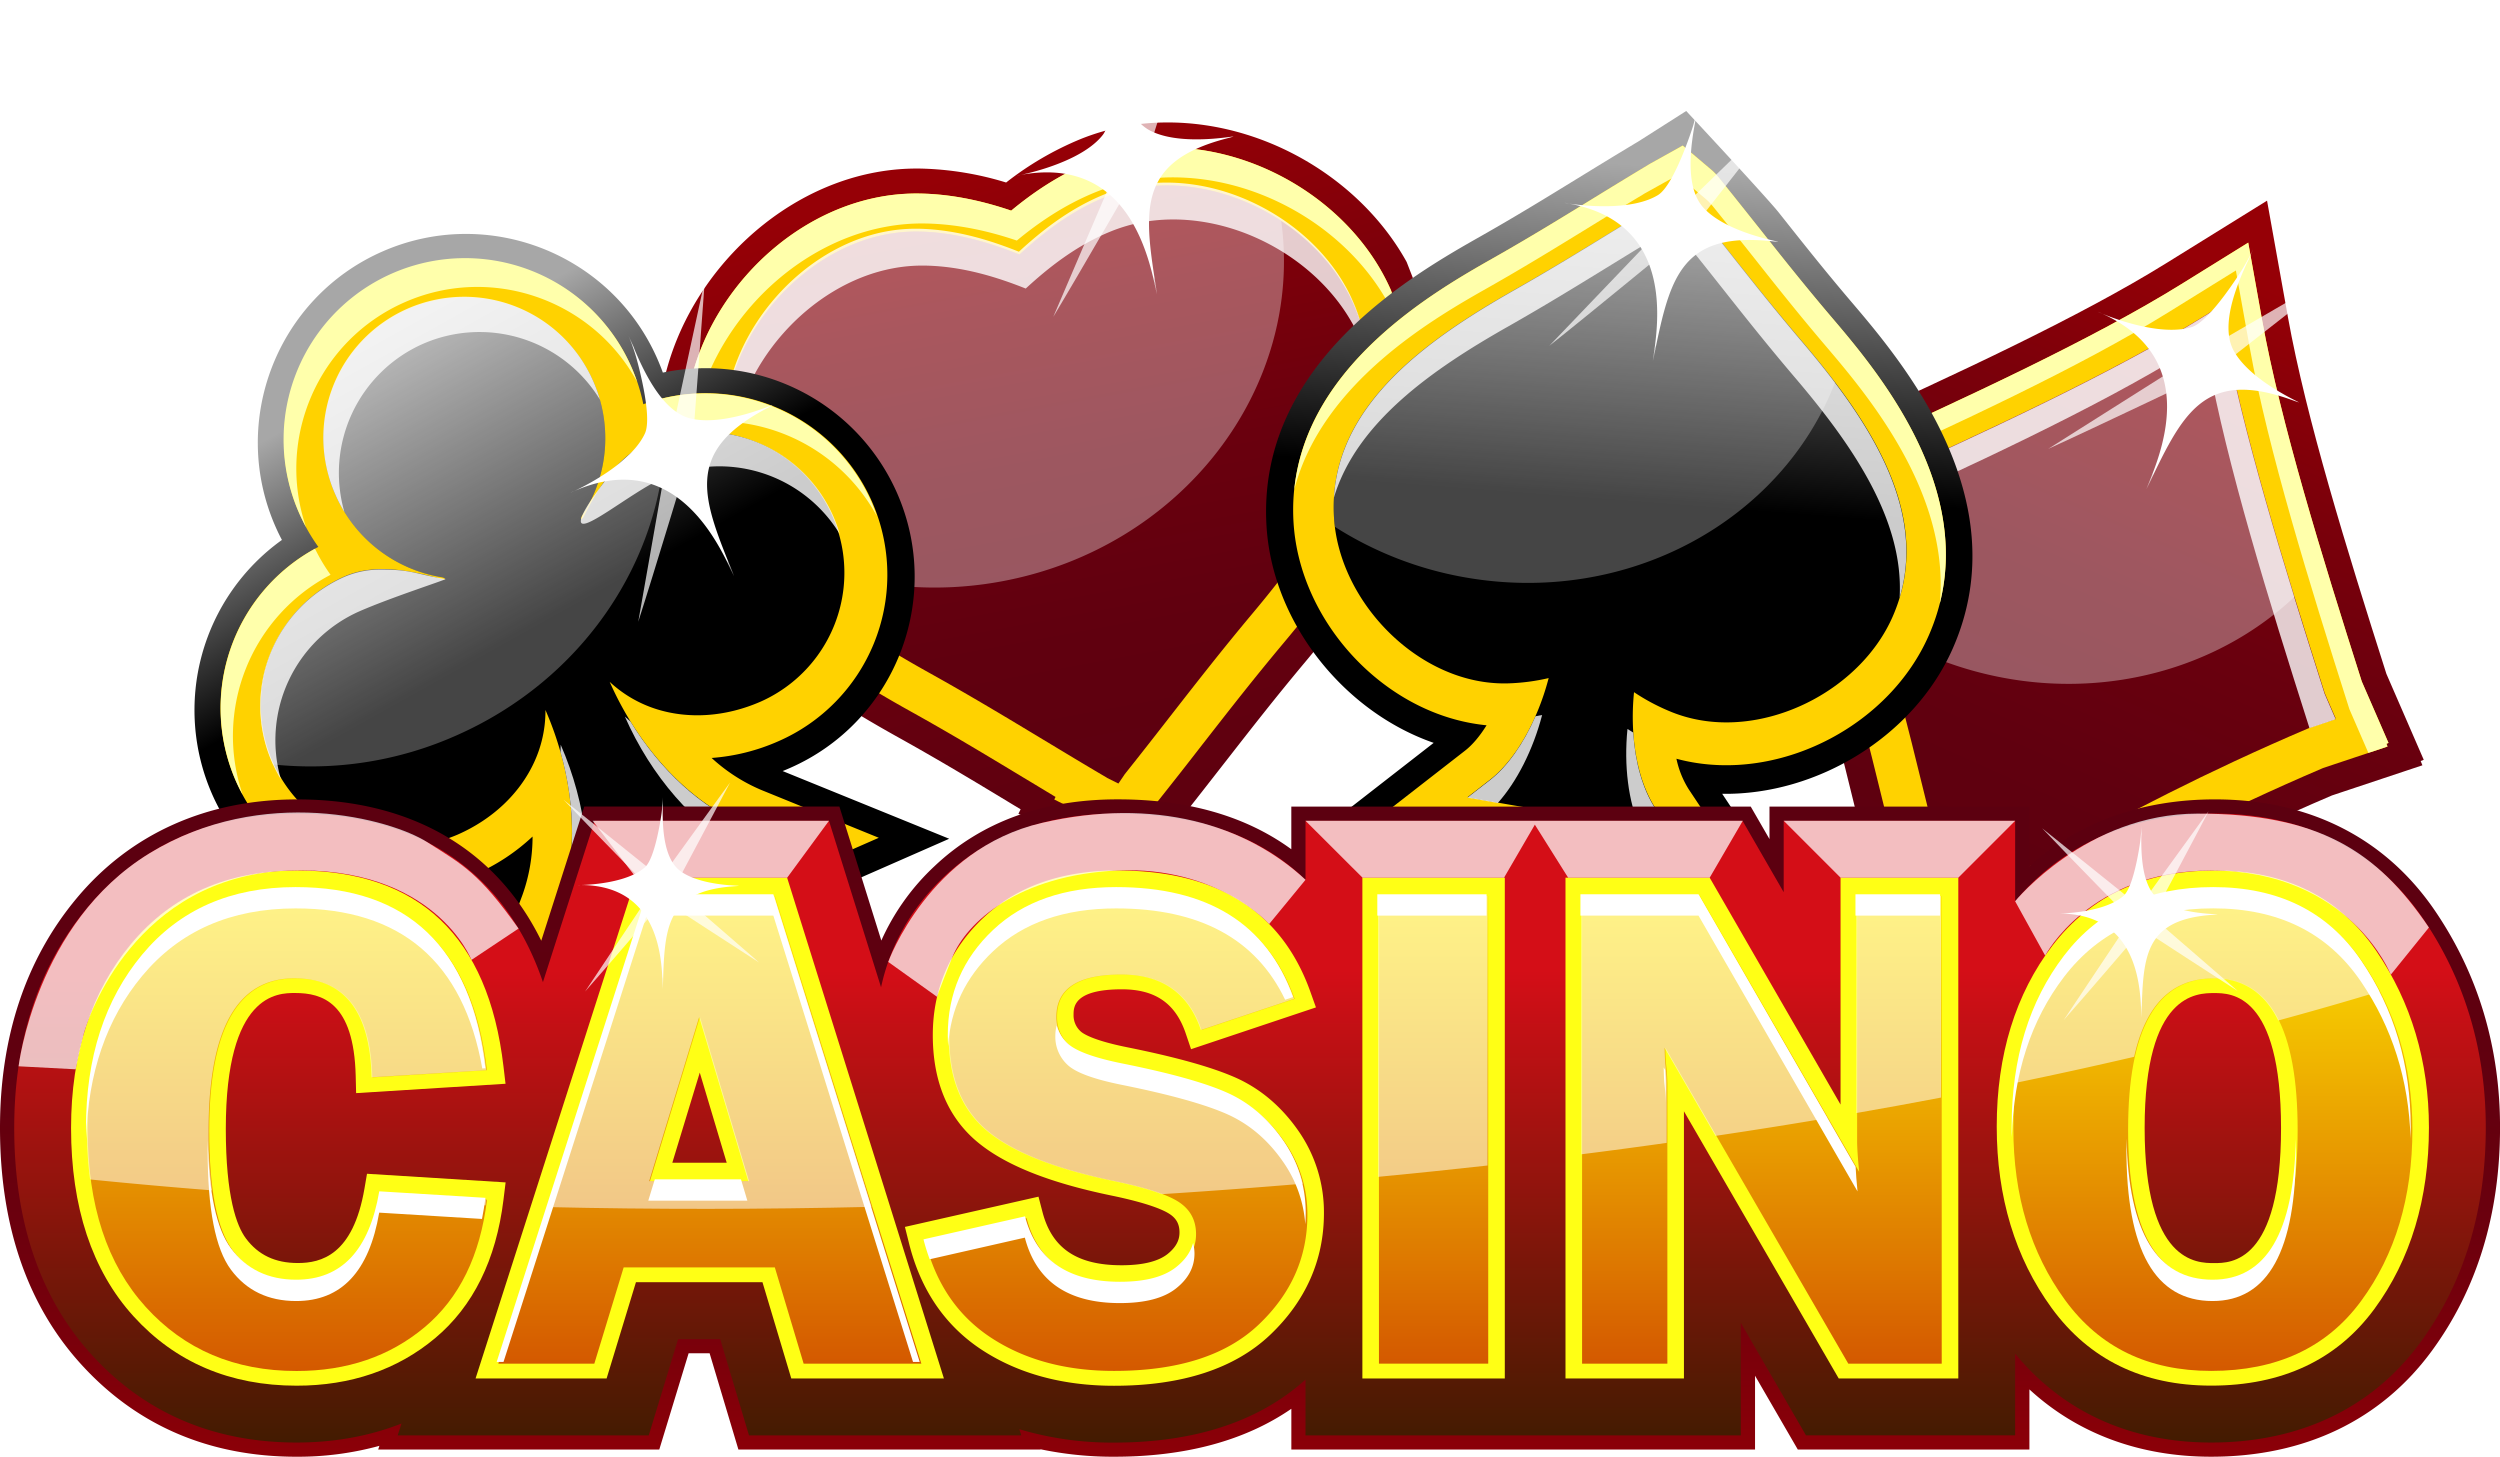 <svg xmlns="http://www.w3.org/2000/svg" xmlns:xlink="http://www.w3.org/1999/xlink" viewBox="0 0 1448.33 843.93"><defs><style>.cls-1{mask:url(#mask);filter:url(#luminosity-noclip-7);}.cls-10,.cls-12,.cls-2,.cls-4,.cls-6,.cls-8{mix-blend-mode:multiply;}.cls-2{fill:url(#radial-gradient);}.cls-3{mask:url(#mask-2);filter:url(#luminosity-noclip-12);}.cls-4{fill:url(#radial-gradient-2);}.cls-5{mask:url(#mask-3);filter:url(#luminosity-noclip-8);}.cls-6{fill:url(#radial-gradient-3);}.cls-7{mask:url(#mask-4);filter:url(#luminosity-noclip-9);}.cls-8{fill:url(#radial-gradient-4);}.cls-9{mask:url(#mask-5);filter:url(#luminosity-noclip-10);}.cls-10{fill:url(#radial-gradient-5);}.cls-11{mask:url(#mask-6);filter:url(#luminosity-noclip-11);}.cls-12{fill:url(#radial-gradient-6);}.cls-13{isolation:isolate;}.cls-14{fill:url(#linear-gradient);}.cls-15{fill:#ffd200;}.cls-16{fill:#ffffab;}.cls-17{fill:url(#linear-gradient-2);}.cls-18,.cls-19,.cls-21,.cls-22,.cls-23,.cls-26{fill:#fff;}.cls-18{opacity:0.34;}.cls-18,.cls-19,.cls-21,.cls-43,.cls-44,.cls-46,.cls-48{mix-blend-mode:overlay;}.cls-19{opacity:0.8;}.cls-20{mask:url(#mask-7);}.cls-22{opacity:0.7;}.cls-24{fill:url(#linear-gradient-3);}.cls-25{fill:url(#linear-gradient-4);}.cls-26{opacity:0.27;}.cls-27{mask:url(#mask-8);}.cls-28{fill:url(#linear-gradient-5);}.cls-29{fill:url(#linear-gradient-6);}.cls-30{mask:url(#mask-9);}.cls-31{fill:url(#linear-gradient-7);}.cls-32{fill:url(#linear-gradient-8);}.cls-33{mask:url(#mask-10);}.cls-34{fill:url(#linear-gradient-9);}.cls-35{fill:url(#linear-gradient-10);}.cls-36{fill:#ffff15;}.cls-37{fill:url(#linear-gradient-11);}.cls-38{fill:url(#linear-gradient-12);}.cls-39{fill:url(#linear-gradient-13);}.cls-40{fill:url(#linear-gradient-14);}.cls-41{fill:url(#linear-gradient-15);}.cls-42{fill:url(#linear-gradient-16);}.cls-43{opacity:0.53;}.cls-44{opacity:0.73;}.cls-45{mask:url(#mask-11);}.cls-46{fill:url(#radial-gradient-7);}.cls-47{mask:url(#mask-12);}.cls-48{fill:url(#radial-gradient-8);}.cls-49{filter:url(#luminosity-noclip-6);}.cls-50{filter:url(#luminosity-noclip-5);}.cls-51{filter:url(#luminosity-noclip-4);}.cls-52{filter:url(#luminosity-noclip-3);}.cls-53{filter:url(#luminosity-noclip-2);}.cls-54{filter:url(#luminosity-noclip);}</style><filter id="luminosity-noclip" x="588.78" y="-8749.02" width="132.1" height="32766" filterUnits="userSpaceOnUse" color-interpolation-filters="sRGB"><feFlood flood-color="#fff" result="bg"/><feBlend in="SourceGraphic" in2="bg"/></filter><mask id="mask" x="588.78" y="-8749.02" width="132.1" height="32766" maskUnits="userSpaceOnUse"><g class="cls-54"/></mask><radialGradient id="radial-gradient" cx="1116.66" cy="-116.47" r="64.04" gradientTransform="matrix(0.98, -0.18, 0.18, 0.98, -420.29, 410.61)" gradientUnits="userSpaceOnUse"><stop offset="0.09" stop-color="#fff"/><stop offset="0.17" stop-color="#f6f6f6"/><stop offset="0.3" stop-color="#dedede"/><stop offset="0.45" stop-color="#b6b6b6"/><stop offset="0.64" stop-color="#7f7f7f"/><stop offset="0.85" stop-color="#393939"/><stop offset="1"/></radialGradient><filter id="luminosity-noclip-2" x="1191.36" y="-8749.02" width="96.93" height="32766" filterUnits="userSpaceOnUse" color-interpolation-filters="sRGB"><feFlood flood-color="#fff" result="bg"/><feBlend in="SourceGraphic" in2="bg"/></filter><mask id="mask-2" x="1191.36" y="-8749.02" width="96.93" height="32766" maskUnits="userSpaceOnUse"><g class="cls-53"/></mask><radialGradient id="radial-gradient-2" cx="1240.5" cy="531.42" r="46.89" gradientTransform="translate(1.06 0.77)" xlink:href="#radial-gradient"/><filter id="luminosity-noclip-3" x="326.98" y="-8749.02" width="130.99" height="32766" filterUnits="userSpaceOnUse" color-interpolation-filters="sRGB"><feFlood flood-color="#fff" result="bg"/><feBlend in="SourceGraphic" in2="bg"/></filter><mask id="mask-3" x="326.98" y="-8749.02" width="130.99" height="32766" maskUnits="userSpaceOnUse"><g class="cls-52"/></mask><radialGradient id="radial-gradient-3" cx="1419.97" cy="-178.61" r="64.04" gradientTransform="matrix(0.91, -0.4, 0.4, 0.92, -834.21, 995.02)" xlink:href="#radial-gradient"/><filter id="luminosity-noclip-4" x="1209.34" y="-8749.02" width="130.95" height="32766" filterUnits="userSpaceOnUse" color-interpolation-filters="sRGB"><feFlood flood-color="#fff" result="bg"/><feBlend in="SourceGraphic" in2="bg"/></filter><mask id="mask-4" x="1209.34" y="-8749.02" width="130.95" height="32766" maskUnits="userSpaceOnUse"><g class="cls-51"/></mask><radialGradient id="radial-gradient-4" cx="420.18" cy="759.21" r="64.04" gradientTransform="matrix(0.91, 0.41, -0.41, 0.91, 1199.87, -653.37)" xlink:href="#radial-gradient"/><filter id="luminosity-noclip-5" x="905.09" y="-8749.02" width="130.28" height="32766" filterUnits="userSpaceOnUse" color-interpolation-filters="sRGB"><feFlood flood-color="#fff" result="bg"/><feBlend in="SourceGraphic" in2="bg"/></filter><mask id="mask-5" x="905.09" y="-8749.02" width="130.28" height="32766" maskUnits="userSpaceOnUse"><g class="cls-50"/></mask><radialGradient id="radial-gradient-5" cx="576.06" cy="369.38" r="63.14" gradientTransform="matrix(0.98, 0.17, -0.17, 0.98, 468.31, -331.99)" xlink:href="#radial-gradient"/><filter id="luminosity-noclip-6" x="334.75" y="-8749.02" width="96.93" height="32766" filterUnits="userSpaceOnUse" color-interpolation-filters="sRGB"><feFlood flood-color="#fff" result="bg"/><feBlend in="SourceGraphic" in2="bg"/></filter><mask id="mask-6" x="334.75" y="-8749.02" width="96.93" height="32766" maskUnits="userSpaceOnUse"><g class="cls-49"/></mask><radialGradient id="radial-gradient-6" cx="382.68" cy="514.88" r="46.89" gradientTransform="translate(1.06 0.77)" xlink:href="#radial-gradient"/><linearGradient id="linear-gradient" x1="1075.48" y1="360.66" x2="1029.23" y2="-128.31" gradientTransform="translate(-421.28 411.02) rotate(-10.51)" gradientUnits="userSpaceOnUse"><stop offset="0" stop-color="#5c0010"/><stop offset="0.28" stop-color="#60000f"/><stop offset="0.53" stop-color="#6a000e"/><stop offset="0.77" stop-color="#7d000a"/><stop offset="1" stop-color="#960006"/></linearGradient><linearGradient id="linear-gradient-2" x1="1042.89" y1="263.69" x2="1042.89" y2="-136.66" xlink:href="#linear-gradient"/><filter id="luminosity-noclip-7" x="588.78" y="30.87" width="132.1" height="123.69" filterUnits="userSpaceOnUse" color-interpolation-filters="sRGB"><feFlood flood-color="#fff" result="bg"/><feBlend in="SourceGraphic" in2="bg"/></filter><mask id="mask-7" x="588.78" y="30.87" width="132.1" height="123.69" maskUnits="userSpaceOnUse"><g class="cls-1"><path class="cls-2" d="M643.57,32.07c-35.93,6.67-60,39.21-53.81,72.71s40.37,55.24,76.3,48.57,60.05-39.23,53.84-72.71S679.49,25.41,643.57,32.07Z"/></g></mask><linearGradient id="linear-gradient-3" x1="1291.8" y1="-293.35" x2="1318.23" y2="-27.74" gradientTransform="matrix(0.92, -0.4, 0.4, 0.92, -836.31, 996.17)" gradientUnits="userSpaceOnUse"><stop offset="0" stop-color="#a7a7a7"/><stop offset="0.52"/><stop offset="0.98"/></linearGradient><linearGradient id="linear-gradient-4" x1="1289.88" y1="-315.49" x2="1326.58" y2="53.31" xlink:href="#linear-gradient-3"/><filter id="luminosity-noclip-8" x="326.98" y="199.15" width="130.99" height="124.89" filterUnits="userSpaceOnUse" color-interpolation-filters="sRGB"><feFlood flood-color="#fff" result="bg"/><feBlend in="SourceGraphic" in2="bg"/></filter><mask id="mask-8" x="326.98" y="199.15" width="130.99" height="124.89" maskUnits="userSpaceOnUse"><g class="cls-5"><path class="cls-6" d="M367.68,205.12c-33.46,14.7-49.5,51.87-35.8,83.08s51.91,44.57,85.37,29.88,49.52-51.91,35.84-83.09S401.15,190.43,367.68,205.12Z"/></g></mask><linearGradient id="linear-gradient-5" x1="415.85" y1="1128.63" x2="415.85" y2="704.68" gradientTransform="translate(1200.69 -654.82) rotate(23.99)" xlink:href="#linear-gradient"/><linearGradient id="linear-gradient-6" x1="416.38" y1="1128.63" x2="416.38" y2="704.68" gradientTransform="translate(1200.69 -654.82) rotate(23.99)" xlink:href="#linear-gradient"/><filter id="luminosity-noclip-9" x="1209.34" y="148" width="130.95" height="124.92" filterUnits="userSpaceOnUse" color-interpolation-filters="sRGB"><feFlood flood-color="#fff" result="bg"/><feBlend in="SourceGraphic" in2="bg"/></filter><mask id="mask-9" x="1209.34" y="148" width="130.95" height="124.92" maskUnits="userSpaceOnUse"><g class="cls-7"><path class="cls-8" d="M1299.87,154.11c-33.39-14.86-71.67-1.69-85.53,29.45s2,68.38,35.39,83.25,71.72,1.68,85.55-29.43S1333.25,169,1299.87,154.11Z"/></g></mask><linearGradient id="linear-gradient-7" x1="553.52" y1="337.26" x2="588.6" y2="689.84" gradientTransform="translate(468.3 -332.73) rotate(10.06)" xlink:href="#linear-gradient-3"/><linearGradient id="linear-gradient-8" x1="552.51" y1="324.45" x2="592.06" y2="721.9" gradientTransform="translate(468.3 -332.73) rotate(10.06)" xlink:href="#linear-gradient-3"/><filter id="luminosity-noclip-10" x="905.09" y="70.98" width="130.28" height="121.93" filterUnits="userSpaceOnUse" color-interpolation-filters="sRGB"><feFlood flood-color="#fff" result="bg"/><feBlend in="SourceGraphic" in2="bg"/></filter><mask id="mask-10" x="905.09" y="70.98" width="130.28" height="121.93" maskUnits="userSpaceOnUse"><g class="cls-9"><path class="cls-10" d="M980.84,72.06c-35.49-6.29-69,15.4-74.87,48.5s18.15,65,53.64,71.26,69-15.43,74.88-48.47S1016.31,78.35,980.84,72.06Z"/></g></mask><linearGradient id="linear-gradient-9" x1="724.17" y1="878.88" x2="724.17" y2="498.06" gradientUnits="userSpaceOnUse"><stop offset="0" stop-color="#960006"/><stop offset="0.23" stop-color="#7d000a"/><stop offset="0.47" stop-color="#6a000e"/><stop offset="0.72" stop-color="#60000f"/><stop offset="1" stop-color="#5c0010"/></linearGradient><linearGradient id="linear-gradient-10" x1="724.16" y1="472.63" x2="724.16" y2="845.91" gradientUnits="userSpaceOnUse"><stop offset="0.24" stop-color="#d40e17"/><stop offset="1" stop-color="#3d1c00"/></linearGradient><linearGradient id="linear-gradient-11" x1="166.46" y1="794.21" x2="166.46" y2="514.95" gradientUnits="userSpaceOnUse"><stop offset="0" stop-color="#d45900"/><stop offset="1" stop-color="#ffe800"/></linearGradient><linearGradient id="linear-gradient-12" x1="411.23" y1="790.04" x2="411.23" y2="519.12" xlink:href="#linear-gradient-11"/><linearGradient id="linear-gradient-13" x1="646.68" y1="794.21" x2="646.68" y2="514.95" xlink:href="#linear-gradient-11"/><linearGradient id="linear-gradient-14" x1="830.52" y1="790.04" x2="830.52" y2="519.12" xlink:href="#linear-gradient-11"/><linearGradient id="linear-gradient-15" x1="1020.72" y1="790.04" x2="1020.72" y2="519.12" xlink:href="#linear-gradient-11"/><linearGradient id="linear-gradient-16" x1="1281.97" y1="794.21" x2="1281.97" y2="514.95" xlink:href="#linear-gradient-11"/><filter id="luminosity-noclip-11" x="334.75" y="469.89" width="96.93" height="90.28" filterUnits="userSpaceOnUse" color-interpolation-filters="sRGB"><feFlood flood-color="#fff" result="bg"/><feBlend in="SourceGraphic" in2="bg"/></filter><mask id="mask-11" x="334.75" y="469.89" width="96.93" height="90.28" maskUnits="userSpaceOnUse"><g class="cls-11"><path class="cls-12" d="M383.2,469.89c-26.76,0-48.45,20.21-48.45,45.15s21.69,45.13,48.45,45.13S431.68,540,431.68,515,410,469.89,383.2,469.89Z"/></g></mask><radialGradient id="radial-gradient-7" cx="382.68" cy="514.88" r="46.89" gradientTransform="translate(1.06 0.77)" gradientUnits="userSpaceOnUse"><stop offset="0.09" stop-color="#fff"/><stop offset="1" stop-color="#fff"/></radialGradient><filter id="luminosity-noclip-12" x="1191.36" y="486.41" width="96.93" height="90.28" filterUnits="userSpaceOnUse" color-interpolation-filters="sRGB"><feFlood flood-color="#fff" result="bg"/><feBlend in="SourceGraphic" in2="bg"/></filter><mask id="mask-12" x="1191.36" y="486.41" width="96.93" height="90.28" maskUnits="userSpaceOnUse"><g class="cls-3"><path class="cls-4" d="M1239.81,486.41c-26.75,0-48.45,20.21-48.45,45.15s21.7,45.13,48.45,45.13,48.48-20.22,48.48-45.13S1266.56,486.41,1239.81,486.41Z"/></g></mask><radialGradient id="radial-gradient-8" cx="1240.5" cy="531.42" r="46.89" xlink:href="#radial-gradient-7"/></defs><g class="cls-13"><g id="Слой_2" data-name="Слой 2"><g id="Layer_8" data-name="Layer 8"><path class="cls-14" d="M661.64,507.14,590,471.42l1.29-2.56-5.34-3.22-1.28-.78c-21-12.71-40.91-24.69-64.4-37.76-60-33.39-123.19-77.26-136.58-149.53-.13-.7-.29-1.62-.46-2.54l-.06-.39c-.28-1.65-.53-3.28-.74-4.92l.17-37.77c8.79-63.53,61.61-120.41,124.6-132.09a131.09,131.09,0,0,1,26.28-2.2,182,182,0,0,1,49.4,8.08,182.28,182.28,0,0,1,43.26-25.22,131,131,0,0,1,25.14-7.29c30.62-5.68,64.14-.7,94.38,14.07,29.5,14.41,54,37.14,69,64l.27.5L828.6,187c.39,1.64.75,3.26,1.07,4.88l.54,2.7c13.49,72.49-29.87,136.17-74.05,188.91-17.29,20.65-31.49,38.87-46.52,58.16l-.24.3c-7.69,9.86-16.41,21.07-25.87,33Zm-29.56-49.81,19,9.47,7.52-11c9.5-11.94,18.3-23.24,26.08-33.21l.23-.32c15.18-19.46,29.55-37.89,47.2-59C771.6,316.18,810.46,260,799.38,200.4l-.47-2.44c-.23-1.09-.51-2.32-.8-3.59L795.83,185l-4.55-10.35c-1.18-2.6-2.48-5.22-4-7.92l-.11-.19c-11.87-21.29-31.52-39.41-55.32-51C707.64,103.69,681.05,99.64,657,104.1a101.2,101.2,0,0,0-19.14,5.54c-14.11,5.69-27.77,14.1-41.74,25.69l-6.75,5.61L581,138.12c-17.18-5.83-32.92-8.8-48.15-9.08a100.21,100.21,0,0,0-20,1.68c-53,9.84-97,59.9-100.08,114l-.52,11.76,1.21,9.25c.17,1.26.36,2.49.56,3.69l.05.34c.15.76.26,1.47.38,2.06,11,59.52,67.33,98,121,127.87,24,13.34,44.06,25.47,65.33,38.3l1.32.8c5.56,3.35,11.47,6.93,17.71,10.66l12.47,7.47Zm13.78-10.64L634,439.64c-9-5.37-17.45-10.48-25.28-15.22-21.33-12.88-41.45-25-65.66-38.48-50.45-28.06-103.34-63.91-113.18-117-.1-.56-.22-1.23-.33-1.92l-.49-3.31a97,97,0,0,1-.6-18.09c2.65-46.39,41.8-91,87.27-99.42a83.07,83.07,0,0,1,16.86-1.42c22.14.39,42.29,7.46,55.54,12.74l4.58,1.83,3.63-3.34c10.49-9.68,26.82-23.5,47.34-31.77a84,84,0,0,1,15.92-4.62c21-3.88,44.16-.32,65.36,10,20.84,10.18,38,25.94,48.42,44.42l.22.41c1.24,2.22,2.36,4.47,3.35,6.7a97.91,97.91,0,0,1,5.86,16.94l1.12,5.21c9.89,53.13-26.74,105.59-63.87,149.91-17.81,21.26-32.26,39.8-47.56,59.44l-.36.47c-5.73,7.34-11.59,14.87-17.79,22.73ZM460.38,261l.11.69c.1.61.17,1,.25,1.45,7.48,40.39,53.54,70.87,97.6,95.38,24.7,13.75,45,26,66.56,39l13.36,8.06c3.11-4,6.16-7.89,9.16-11.76l.33-.41c15.51-19.92,30.13-38.67,48.3-60.36,32.42-38.7,64.57-83.7,57.08-123.9l-.75-3.53a68.82,68.82,0,0,0-4-11.59c-.62-1.36-1.32-2.76-2.08-4.17l-.12-.18c-7.29-13.08-19.7-24.37-34.95-31.82s-31.49-10-45.87-7.38a52.12,52.12,0,0,0-9.93,2.86c-15.74,6.35-29.11,17.73-37.79,25.73l-18.17,16.76-22.94-9.16c-10.95-4.37-27.47-10.22-44.46-10.52a52.87,52.87,0,0,0-10.58.89c-31.05,5.76-59.86,38.64-61.69,70.36a68.69,68.69,0,0,0,.41,12.31Z"/><path class="cls-15" d="M813.13,189.5l-7.26-21.33c-.16-.37-.33-.73-.5-1.1-1.35-3-2.87-6.06-4.64-9.24l-.07-.1c-13.41-24.09-35.48-44.49-62.13-57.52-27.23-13.29-57.3-17.83-84.64-12.75a115.38,115.38,0,0,0-22.14,6.42c-18.72,7.54-34.15,18.43-45.89,28.17-14.44-4.9-32.72-9.55-52.92-9.9a115.92,115.92,0,0,0-23.13,1.93C450,125.18,400.43,181.63,396.94,242.59c0,.48-.06,1-.08,1.45l.88,22.47c.18,1.46.4,2.88.63,4.24l.07.45c.14.82.28,1.64.42,2.31,12.19,65.86,71.93,107.06,128.78,138.67,23.74,13.21,43.63,25.22,64.87,38.05,6,3.58,12.31,7.43,19,11.46l-.74,1.48,45.34,22.6,14.51-21.38c9.44-11.87,18-22.78,26.16-33.34l.22-.27c15.14-19.42,29.43-37.75,46.88-58.58,41.82-49.95,82.93-109.87,70.65-175.87l-.49-2.54C813.79,192.36,813.48,190.93,813.13,189.5ZM707.85,341.93c-18,21.46-32.53,40.13-47.91,59.87l-.22.28c-5.76,7.38-11.65,14.95-17.89,22.86-9-5.35-17.39-10.44-25.2-15.15C595.2,396.85,575,384.63,550.48,371c-47.24-26.28-96.71-59.44-105.36-106.16-.1-.52-.2-1.08-.29-1.64l-.07-.38c-.05-.26-.09-.55-.14-.82l-.19-1.52a82.37,82.37,0,0,1-.51-15.2c2.23-38.94,36.33-77.82,74.48-84.9a67.83,67.83,0,0,1,13.71-1.15c19.57.35,37.92,6.81,50,11.63l13.77,5.5,10.89-10.05c9.6-8.84,24.43-21.44,42.57-28.75,20.17-8.14,45.57-6.25,68.54,5,18.1,8.84,32.91,22.38,41.77,38.28l0,.05c1,1.84,2,3.7,2.78,5.52a82.18,82.18,0,0,1,4.91,14.24l.35,1.38c.08.39.16.77.24,1.13l.36,1.93C777,251.7,742.63,300.42,707.85,341.93Z"/><path class="cls-16" d="M814.08,193.76c-.3-1.44-.61-2.87-1-4.31l-7.26-21.32c-.16-.36-.33-.73-.49-1.1-1.36-3-2.87-6-4.65-9.23l-.07-.11c-13.41-24.07-35.47-44.49-62.13-57.51-27.23-13.31-57.29-17.83-84.64-12.76a116.31,116.31,0,0,0-22.14,6.42c-18.72,7.55-34.15,18.43-45.9,28.18-14.42-4.91-32.7-9.55-52.9-9.91a115.08,115.08,0,0,0-23.13,1.94C450,125.15,400.42,181.59,396.93,242.56c0,.48-.06,1-.08,1.43l.88,22.49c.18,1.44.4,2.87.63,4.24l.08.45c.13.82.27,1.63.41,2.31.51,2.74,1.12,5.44,1.8,8.09l-2.57-19.83,2-.37c0-.48.05-1,.08-1.44,3.49-61,53.07-117.42,112.88-128.51a114.35,114.35,0,0,1,23.13-1.94c20.2.36,38.48,5,52.91,9.89,11.74-9.73,27.17-20.61,45.9-28.15a115.33,115.33,0,0,1,22.13-6.44c27.35-5.07,57.41-.54,84.64,12.77,26.65,13,48.72,33.43,62.13,57.5l.07.11c1.78,3.19,3.29,6.23,4.65,9.25.17.35.34.72.49,1.09l2-.38,4.72,19.46c-.33-2.75-.72-5.52-1.23-8.28Z"/><path class="cls-17" d="M790.74,196.94c-.24-1.15-.49-2.32-.77-3.48h0a106.47,106.47,0,0,0-6.32-18.29c-1.07-2.4-2.3-4.85-3.64-7.27l-.15-.25c-11.11-19.92-29.54-36.9-51.9-47.82-22.74-11.1-47.61-14.93-70-10.77a91.76,91.76,0,0,0-17.64,5.12c-20.6,8.3-37.16,21.7-49.71,33.27-15.86-6.32-36.09-12.92-58.31-13.3a92.52,92.52,0,0,0-18.42,1.54C465,144.75,423,192.6,420.14,242.39a107.64,107.64,0,0,0,.66,19.54h0c.16,1.16.33,2.3.52,3.41l0,.21c.12.72.24,1.45.38,2.11,10.42,56.25,65,93.43,117.07,122.37,24.17,13.47,44.29,25.62,65.6,38.47,11.64,7,23.68,14.3,36.8,22a6,6,0,0,0,.89.49l3.35-6.69-3.34,6.7,5.86,2.93,3.5-5.14,0-.06c9.51-11.92,18.15-23,26.52-33.76,15.34-19.67,29.81-38.24,47.61-59.51,38.31-45.71,76-100.05,65.58-156.28l-.24-1.22C790.87,197.63,790.81,197.26,790.74,196.94Z"/><path class="cls-18" d="M742.25,128a130,130,0,0,0-14.32-8.18c-22.74-11.1-47.61-14.93-70-10.77a91.76,91.76,0,0,0-17.64,5.12c-20.6,8.3-37.16,21.7-49.71,33.27-15.86-6.32-36.09-12.92-58.31-13.3a92.52,92.52,0,0,0-18.42,1.54C465,144.75,423,192.6,420.14,242.39a107.64,107.64,0,0,0,.66,19.54h0c.16,1.16.33,2.3.52,3.41l0,.21c.12.72.24,1.45.38,2.11C425,285.25,432.54,301,443,315.15c39.54,22,87.83,30.83,137.27,21.65C684.62,317.44,755.51,225,742.25,128Z"/><path class="cls-19" d="M790.64,196.36l-.2-1.05c-.25-1.16-.49-2.32-.77-3.48h0a105.19,105.19,0,0,0-6.33-18.3c-1.06-2.41-2.29-4.86-3.63-7.28l-.15-.24c-11.11-19.92-29.54-36.9-51.91-47.82-22.74-11.1-47.6-14.93-70-10.77A91.74,91.74,0,0,0,640,112.54c-20.61,8.31-37.16,21.7-49.72,33.29-15.85-6.34-36.09-12.93-58.3-13.32a93.21,93.21,0,0,0-18.42,1.54c-48.81,9.06-90.83,56.93-93.68,106.7a107.86,107.86,0,0,0,.66,19.56h0c.16,1.16.33,2.31.52,3.39l0,.22c.11.73.24,1.46.37,2.12.67,3.62,1.54,7.14,2.54,10.59a109.78,109.78,0,0,1-.14-14.52c2.85-49.77,44.87-97.63,93.68-106.69a91.73,91.73,0,0,1,18.42-1.55c22.21.39,42.45,7,58.31,13.3,12.55-11.56,29.1-25,49.71-33.27a92.81,92.81,0,0,1,17.63-5.12c22.43-4.15,47.29-.32,70,10.77,22.36,10.93,40.79,27.91,51.9,47.83l.15.24c1.34,2.42,2.57,4.87,3.64,7.29a103.38,103.38,0,0,1,5,13.49,100.49,100.49,0,0,0-1.42-10.82Z"/><g class="cls-20"><path class="cls-21" d="M643.57,32.07c-35.93,6.67-60,39.21-53.81,72.71s40.37,55.24,76.3,48.57,60.05-39.23,53.84-72.71S679.49,25.41,643.57,32.07Z"/></g><path class="cls-22" d="M610.19,183.56C624,160.7,664.21,91,664.21,91S692.16,2.47,692.8,0C693-.69,652,85.92,652,85.92Z"/><path class="cls-23" d="M666.33,75.67c-18.15-9.45-21.73-44.82-23.69-54.62.52,2.82,1.11,6,1.75,9.44-.28-1.52-.7-3.13-.76-3.48q-.57-3.14-1.1-5.94A115.72,115.72,0,0,1,644,33.7s1.84,35.79-5.2,44.57C623,98.3,575,103.94,593.22,101c61.69-10.08,72.82,49.93,77,69.52-.49-2.63-1.11-6-1.84-9.93.18.73.36,1.31.42,1.65.6,3.21,1.12,6,1.53,8.26-7.33-46.85-13-76.3,39.92-90.19C727.76,75.65,687.48,86.65,666.33,75.67Z"/></g><g id="Layer_7" data-name="Layer 7"><path class="cls-24" d="M549.9,485.92,249.77,617.68l36.43-97.57c-1.37.66-2.77,1.3-4.17,1.92-61,26.78-132.44-1.09-159.23-62.13a121.25,121.25,0,0,1,40.53-147.1c-1.36-2.56-2.61-5.16-3.77-7.81-26.79-61.06,1-132.52,62-159.29S354,146.8,380.81,207.86c1.16,2.65,2.24,5.33,3.2,8A121.22,121.22,0,0,1,519.7,285.65c26.79,61.05-1.05,132.5-62.05,159.27-1.41.62-2.83,1.22-4.24,1.78ZM305.15,559.06l164.11-72-33.65-13.67a115.29,115.29,0,0,1-33.42-21.46l-27.48-24.75,36.87-2.58A100.52,100.52,0,0,0,445,416.18a89.51,89.51,0,0,0-66.48-166.12l-17.05,6.19-3.67-17.77a89.44,89.44,0,1,0-160.19,70.33l10.59,14.73-16.1,8.36a89.51,89.51,0,0,0,77.27,161.38,100.63,100.63,0,0,0,28.82-18.94L325.09,449l-.4,37a115.43,115.43,0,0,1-6.82,39.12Zm120.28-69.93-89.07,39.1,3-27c2-18.37.56-38.55-4.25-58.39l-20.84-85.92,49.13,73.51c11.33,17,25.21,31.71,40.09,42.64Zm13.3-87.33c-18.44,8.1-38.05,9.52-55.23,4a62.9,62.9,0,0,1-23.86-14L330.92,365h0l-22.18-20.72.23,30.78h0l.3,38.89a62.8,62.8,0,0,1-5.86,27c-7.56,16.37-21.88,29.84-40.31,37.94a73.81,73.81,0,0,1-59.32-135.18c15.73-6.91,34.77-2.59,51.39,2l1.08.21a11.92,11.92,0,0,0,5.57-.54l12-4.22-9.16-8.83a12.37,12.37,0,0,0-4.74-2.78l-1.14-.26a73.77,73.77,0,1,1,72.89-32.08l-.53.93a12.34,12.34,0,0,0-1.25,5.51l.22,12.86,11.32-6.07a12.43,12.43,0,0,0,4-3.46l.69-1.13c7.85-15.36,17.53-32.33,33.34-39.27A73.81,73.81,0,0,1,438.73,401.8Zm-87.62-60.89,29.95,28a31.52,31.52,0,0,0,12,7c9.87,3.17,21.6,2.18,33-2.84A42.42,42.42,0,0,0,392,295.37c-6.89,3-14.68,18.3-18,24.82l-1.52,2.95-2,2.67a43.62,43.62,0,0,1-14.26,12.34ZM216.4,372.47a42.42,42.42,0,0,0,34.09,77.7c11.41-5,20.1-13,24.42-22.39a31.4,31.4,0,0,0,3-13.61l-.33-41L272.28,375a43.71,43.71,0,0,1-20,2.07l-2.76-.36L246.8,376C239.76,374.05,223.23,369.48,216.4,372.47Zm60-149.93,26.75,61.33.85-1.75,1.48-2.23a42.36,42.36,0,1,0-41.85,18.43l2.91.46,1.51.47-26.95-61.09,35.69,33.33Z"/><path class="cls-15" d="M372.7,234.18a105.15,105.15,0,1,0-199.27,63.37,106.78,106.78,0,0,0,11,19.29,105.21,105.21,0,0,0,90.81,189.69,116.39,116.39,0,0,0,33.29-21.9,100.2,100.2,0,0,1-5.84,33.8L277,587.25l232.12-101.9-68-27.66a99.89,99.89,0,0,1-28.85-18.58,116.58,116.58,0,0,0,38.67-9.68A105.22,105.22,0,0,0,372.7,234.18ZM246.34,202.07a58.13,58.13,0,0,1,71.74,85.39l-.88,1.33-.71,1.45a27.74,27.74,0,0,0-2.8,12.6l.42,24.31-15.47-14.43L292.2,298l.08,8.8-6.39-5.95,6.44,14.6.17,21.35L275,319.94a28,28,0,0,0-10.87-6.43l-1.7-.53-1.74-.28a58.13,58.13,0,0,1-14.37-110.63Zm42.34,231.19c-5.95,12.89-17.45,23.6-32.38,30.16A58.12,58.12,0,0,1,209.6,357c11-4.84,26.89-1.09,40.9,2.78l1.62.45,1.66.21a28.05,28.05,0,0,0,12.77-1.31l26.05-9.2.49,63A47.19,47.19,0,0,1,288.68,433.26Zm65.79,68.54c2.24-20.26.66-42.09-4.61-63.81a186.32,186.32,0,0,0,43.87,46.58Zm77.46-115.49c-14.93,6.56-30.6,7.78-44.12,3.42a47,47,0,0,1-17.95-10.5l-46-42.93,24.43-13.1a28,28,0,0,0,9.12-7.9l1.19-1.61.92-1.77c6.61-12.95,14.58-27.18,25.66-32.05a58.12,58.12,0,0,1,46.71,106.44Z"/><path class="cls-16" d="M234.5,175.08c50.34-22.1,108.83-1.38,134.62,46.16-.95-2.77-2-5.51-3.18-8.23a105.13,105.13,0,1,0-192.52,84.52c1.19,2.71,2.52,5.33,3.9,7.91C159.8,254.27,184.14,197.19,234.5,175.08Z"/><path class="cls-16" d="M191.5,333a105.8,105.8,0,0,1-9-15.11,105.34,105.34,0,0,0-45.82,134.57c1.19,2.71,2.5,5.33,3.9,7.89A105.33,105.33,0,0,1,191.5,333Z"/><path class="cls-16" d="M374.78,233.45a103.35,103.35,0,0,1,5,16.87A105.3,105.3,0,0,1,508,299c-.95-2.76-2-5.5-3.17-8.22A105.29,105.29,0,0,0,374.78,233.45Z"/><path class="cls-25" d="M375.13,256.88c-18.06,7.92-28.67,26.23-37.17,42.88a4.13,4.13,0,0,1-1.38,1.24,4.38,4.38,0,0,1,.48-2,81.59,81.59,0,1,0-80.66,35.49,4.39,4.39,0,0,1,1.68.95,4.33,4.33,0,0,1-1.95.16c-18-5-38.64-9.54-56.63-1.64a81.66,81.66,0,0,0,65.63,149.55c20.2-8.86,35.92-23.72,44.28-41.83A70.92,70.92,0,0,0,316,411.32c17.08,39.16,20.11,81.72,8.09,113.92l-6.2,16.61,49-21.51L448,484.75l-16.43-6.68c-31.84-12.95-61.11-44-78.37-83.07A71.12,71.12,0,0,0,380,410.72c19,6.09,40.58,4.57,60.77-4.29a81.66,81.66,0,0,0-65.63-149.55Z"/><path class="cls-26" d="M375.13,256.88c-18.06,7.92-28.67,26.23-37.17,42.88a4.13,4.13,0,0,1-1.38,1.24,4.38,4.38,0,0,1,.48-2,81.59,81.59,0,1,0-80.66,35.49,4.39,4.39,0,0,1,1.68.95,4.33,4.33,0,0,1-1.95.16c-18-5-38.64-9.54-56.63-1.64a81.74,81.74,0,0,0-41.91,107.59c.19.45.41.88.62,1.32A207.49,207.49,0,0,0,264,426.24c73.89-32.43,119.28-101.58,121.41-173A82.58,82.58,0,0,0,375.13,256.88Z"/><path class="cls-19" d="M375.23,257.1a52.54,52.54,0,0,0-15.93,11.13c-6.44,6.95-21.42,25.9-22.72,32.77-2,10.54,29.32-16.07,47.38-24a81.71,81.71,0,0,1,102.48,32.32,82.64,82.64,0,0,0-3.68-10.24A81.71,81.71,0,0,0,375.23,257.1Z"/><path class="cls-19" d="M208.33,354.11c18-7.91,50.56-18.4,49.75-18.65-18.22-2.89-19.11-5.7-39.51-5.45a52.86,52.86,0,0,0-19,4.19,81.75,81.75,0,0,0-41.91,107.6,79.87,79.87,0,0,0,5.05,9.63A81.72,81.72,0,0,1,208.33,354.11Z"/><path class="cls-19" d="M324.72,435.7c9,31.86,9,64.1-.53,89.77L318,542.09,336.41,534c7.63-30.48,3.57-67.85-11.58-102.55C324.83,432.87,324.8,434.29,324.72,435.7Z"/><path class="cls-19" d="M245.07,199.19a81.72,81.72,0,0,1,102.52,32.39,82.82,82.82,0,0,0-3.71-10.29,81.6,81.6,0,1,0-149.43,65.6,83.22,83.22,0,0,0,5.06,9.7A81.76,81.76,0,0,1,245.07,199.19Z"/><path class="cls-19" d="M429.66,493.07,448.08,485l-16.44-6.69c-25.38-10.31-49.11-32.14-66.43-60.36-1.09-.91-2.17-1.84-3.2-2.8C377.3,449.77,402,478.06,429.66,493.07Z"/><g class="cls-27"><path class="cls-21" d="M367.68,205.12c-33.46,14.7-49.5,51.87-35.8,83.08s51.91,44.57,85.37,29.88,49.52-51.91,35.84-83.09S401.15,190.43,367.68,205.12Z"/></g><path class="cls-22" d="M369.75,360.23c8.25-25.41,31.48-102.47,31.48-102.47s7-92.55,7.07-95.1c0-.72-20.11,93-20.11,93Z"/><path class="cls-23" d="M399.78,242.37c-19.81-5.05-31.36-38.68-35.51-47.77l3.86,8.8c-.63-1.42-1.39-2.89-1.53-3.21l-2.44-5.54a113.64,113.64,0,0,1,4.3,12s10,34.43,5.1,44.59c-10.79,23.1-56.29,39.55-39.17,32.51,57.77-23.91,82.29,32,90.86,50.12l-4.06-9.25c.32.66.64,1.18.78,1.51,1.31,3,2.47,5.62,3.37,7.69-17.84-43.94-30-71.33,18.29-96.92C459.6,228.33,422.91,248.24,399.78,242.37Z"/></g><g id="Layer_6" data-name="Layer 6"><path class="cls-28" d="M1104.47,585.67l-14.68-57c-4.81-18.67-9.2-36.56-13.07-52.36-10.31-42.08-20-81.83-35.6-130.38l-.25-.24L1037,333.94c-1.47-4.49-3-9.07-4.59-13.64-.71-1.67-1.43-3.34-2.15-5l-20.92-47.75,2.91-.94-.42-1.15L1058,250.22l5.34-1.78.08,0c69.38-31.44,141.22-64.72,191.51-95.93l58.44-36.26,12.14,67.69c10.49,58.21,33.86,133.86,57,206.44l21.64,49.8-1.78.7,1,2.49-46.58,15.52-5.84,1.95C1291.29,486.29,1249.1,509,1204.44,533c-14.52,7.8-30.8,16.55-47.81,25.44ZM1068.07,328l.34.3,1.29,4c16.63,51.44,26.76,92.75,37.48,136.48,3.87,15.77,8.22,33.57,13,52.07l4.82,18.72,17.12-8.95c16.85-8.81,33-17.49,47.32-25.18,45.59-24.49,88.5-47.56,149.64-73.67l1.09-.41c2.21-.76,4.41-1.5,6.63-2.23L1362,424l-.3-.79.64-.26-9.6-22.28c-23.49-73.81-47.34-150.9-58.18-211.17l-4-22.24-19.2,11.91c-52.06,32.32-125.28,66.21-195.82,98.16l-2.28.85c-1.79.62-3.64,1.24-5.51,1.86l-15.15,5,.47,1.24-1.14.38,7,16.11c.82,1.89,1.64,3.77,2.46,5.68l.41,1.1c1.67,4.85,3.32,9.74,4.9,14.52Zm67.15,188.6-4.86-19.45c-2.69-10.69-5.22-21-7.72-31.18l-.21-.9c-11.19-45.66-21.77-88.8-39.77-143.66l-.64-2-.33-.3-6.75-20.1-1.53-3.45,14.15-6.42c57-25.87,122.15-55.92,172.79-85.1L1279,193.3l4.52,21c12.26,57.25,33.64,126.07,52.71,186.09l4.31,13.55-13,5.63c-59,25.44-100.92,48-145.33,71.87-9.09,4.88-19,10.19-29.25,15.65Zm-21.33-200.62c17.52,53.91,28,96.55,39,141.6l.22.89c.94,3.81,1.88,7.64,2.84,11.52l11.37-6.12c41.71-22.41,81.28-43.69,134.73-67.35-15.89-50.26-32.77-105.45-44.53-154.87-44.06,24.06-95.53,48.12-142.87,69.7l1.69,3.82Z"/><path class="cls-15" d="M1383.73,430.44l-15.51-35.66c-23.38-73.47-47-150-57.69-209.19l-8.07-45-38.81,24.08c-51.09,31.72-123.8,65.39-194,97.21l-.8.26c-1.8.6-3.62,1.22-5.45,1.82l-30.64,10.13.45,1.2-2,.68,13.69,31.24c.9,2.08,1.81,4.17,2.71,6.28,1.66,4.8,3.28,9.63,4.84,14.35l2.58,7.81.29.26c16.47,50.94,26.54,92,37.18,135.45,4.07,16.65,8.3,33.85,13,52.2l9.75,37.87,34.64-18.1c17-8.88,33.28-17.63,47.64-25.35,45.1-24.24,87.73-47.15,148.22-73,2.17-.73,4.33-1.47,6.5-2.18l30.93-10.31-.65-1.63Zm-208.48,46.1c-9.06,4.88-18.91,10.16-29.18,15.64-2.75-11-5.36-21.61-7.91-32-11.27-46-21.92-89.42-40.1-144.82l-2-5.93-.35-.33c-.47-1.39-.94-2.81-1.42-4.21l1.15-.39-1-2.17c61.47-27.88,124.43-57.14,174.16-85.79,12.07,56.33,32.59,123,53.1,187.56C1262.26,429.79,1220,452.51,1175.25,476.54Z"/><path class="cls-16" d="M1382.53,430.89l1.21-.49-15.5-35.66c-23.38-73.47-47-150-57.69-209.19l-8.07-45-38.81,24.08c-51.09,31.71-123.8,65.39-194,97.21l-.79.25c-1.81.63-3.62,1.23-5.45,1.84l-30.64,10.13.44,1.2-2,.66,4.75,10.86,20.28-6.72q2.74-.9,5.45-1.82l.79-.26c70.24-31.82,143-65.5,194-97.22l38.81-24.07,8.07,44.95c10.65,59.15,34.31,135.72,57.69,209.19l11,25.34,11.09-3.7Z"/><path class="cls-29" d="M1353.08,416.07l-3.11-7.13c-.79-1.81-1.58-3.65-2.37-5.47l-.59-1.37-.21-.51C1323,327,1299,249,1288,188.32l-1.94-10.86-9.37,5.81c-52.48,32.59-126.49,66.85-197.84,99.16l-1.84.62c-1.88.62-3.76,1.27-5.63,1.88l-7.42,2.45.14.35-.39.17.38.86-.34.11,3.3,7.53c1,2.39,2.08,4.8,3.12,7.22,1.77,5.17,3.53,10.36,5.2,15.45L1076,321l.33.31c17.88,54.46,28.44,97.52,39.61,143.08,4.07,16.62,8.29,33.81,13,51.93l2.37,9.15,8.36-4.37c16.64-8.7,32.27-17.08,47.39-25.22,45.78-24.6,89-47.84,150.93-74.23,2.52-.87,5-1.71,7.5-2.54l7.45-2.47-.14-.4Z"/><path class="cls-18" d="M1329.25,345.78c-17.36-56.42-33-111.8-41.24-157.46l-1.94-10.86-9.37,5.81c-52.48,32.59-126.49,66.85-197.84,99.16l-1.84.62c-1.88.62-3.76,1.27-5.63,1.88l-7.42,2.45.14.35-.39.17.38.86-.34.11,3.3,7.53c1,2.39,2.08,4.8,3.12,7.22,1.77,5.17,3.53,10.36,5.2,15.45L1076,321l.33.31c5.14,15.64,9.66,30.32,13.77,44.41a214.28,214.28,0,0,0,23.41,12.25C1190,412,1275.15,396.7,1329.25,345.78Z"/><path class="cls-19" d="M1352.8,416.82l-.15-.39.33-.13-3.11-7.13-2.37-5.47-.59-1.38-.21-.49c-23.78-74.66-47.87-152.56-58.79-213.29L1286,177.69l-9.38,5.82c-52.48,32.59-126.47,66.84-197.83,99.14l-1.85.63-5.63,1.88-7.42,2.46.15.35-.39.16.38.87-.34.11,3.29,7.52q1.3,3,2.6,6l.37-.12c71.37-32.31,145.36-66.56,197.84-99.15l9.38-5.8,1.93,10.84c10.94,60.71,35,138.63,58.8,213.28l.05.14c2.49-.87,5-1.7,7.43-2.51Z"/><g class="cls-30"><path class="cls-21" d="M1299.87,154.11c-33.39-14.86-71.67-1.69-85.53,29.45s2,68.38,35.39,83.25,71.72,1.68,85.55-29.43S1333.25,169,1299.87,154.11Z"/></g><path class="cls-22" d="M1186.58,260.05c24.34-11,97-45.7,97-45.7s73.14-57.1,75.06-58.78c.54-.49-82.26,47.7-82.26,47.7Z"/><path class="cls-23" d="M1293.93,202.93c-9.6-18.06,7.48-49.24,11.41-58.43-1.17,2.61-2.49,5.59-3.9,8.77.62-1.41,1.21-3,1.35-3.28l2.46-5.53a120.71,120.71,0,0,1-6,11.22s-18.75,30.55-29.54,33.8c-24.34,7.56-67.13-15-50.39-7.09,56.55,26.63,31.74,82.39,24.12,100.93,1.09-2.44,2.47-5.57,4.09-9.22-.27.68-.45,1.26-.6,1.59l-3.4,7.67c20.47-42.76,32.51-70.22,84-51.71C1344.58,237.72,1305.17,224,1293.93,202.93Z"/></g><g id="Layer_5" data-name="Layer 5"><path class="cls-31" d="M1053.24,543.34l-110-22.9c-12.48-2.6-21.78-4.42-30.15-5.9-6.47-1.15-11.79-2-18-3-8.89-1.41-19-3-35.86-6l-102-18.1,73.35-57.08c-52.17-18.12-93.19-69.56-96.81-125-6.11-94.7,85-146.34,123.86-168.38,20.53-11.64,37.75-22.21,56-33.43l.23-.13c10.33-6.36,20.84-12.8,32.43-19.75.82-.52,1.67-1,2.58-1.54l28-17.83s46.75,50.12,53.76,59l.65.82c13.33,16.82,25.92,32.72,41.37,50.86,29,34.06,96.88,113.83,58.67,200.65-22.34,50.81-78.4,85.06-133.6,84.25ZM918.51,484.06c8.68,1.54,18.27,3.41,31.06,6.07l36.11,7.52-20.44-30.71A68.64,68.64,0,0,1,956,444.21L950.16,419l24.92,6.74c2.57.69,5.23,1.28,7.89,1.75,47.72,8.47,100.45-19.8,120.06-64.31,30.38-69.07-28.69-138.48-53.93-168.12-15.8-18.56-28.54-34.66-42-51.71l-.65-.81c-6.93-8.76-14.79-18.66-23.33-29.21l-.65-.78a17.72,17.72,0,0,0-1.6-1.54l-8-6.77-9,5c-.43.23-.71.4-1,.58l-.45.29c-11.53,6.9-22,13.35-32.15,19.57l-.43.27c-18.47,11.33-35.92,22.06-56.93,34-33.84,19.19-113.1,64.12-108.22,139.45,3.16,48.5,43,93.11,90.63,101.56,2.4.42,4.81.75,7.18,1l24.82,2.37-13.17,21.2c-5,8-10.36,14.28-16.06,18.72l-26.87,20.9,33.51,5.94c16.61,3,26.53,4.53,35.28,5.9C906,482,911.75,482.86,918.51,484.06Zm-46.68-23.27,13.4-20.05a143.63,143.63,0,0,0,19-43.26l3.2-12.33L895,388a108.17,108.17,0,0,1-22.09,2.87,72.57,72.57,0,0,1-14.9-1.12c-40.29-7.14-75.23-46.32-77.9-87.31-3.75-57.87,48.66-95.64,100.42-125,21.26-12,38.86-22.84,57.47-34.28l1.66-1c6.39-3.93,12.91-7.95,19.76-12.1l11.6-7,8.49,10.6c5.45,6.81,10.57,13.27,15.26,19.2l.19.23c13.6,17.16,26.45,33.37,42.38,52.11,38.58,45.33,74.87,98.8,51.54,151.82-16.58,37.66-62.87,62.47-103.2,55.33a74.9,74.9,0,0,1-14.3-4,109.86,109.86,0,0,1-20.93-11.06l-10.68-7.06-1.29,12.77c-1.68,16.65-.62,33,3,47.26l6,23.37L921.94,469c-7.18-1.27-13.34-2.27-19.53-3.25Zm92-297.2c-2.7,1.65-5.36,3.29-8,4.9l-1.52.95c-19,11.66-36.78,22.61-58.53,34.93-43.4,24.62-87.44,55.26-84.79,96,1.74,26.71,26.25,54.22,52.44,58.86a43.84,43.84,0,0,0,8.7.68,80.05,80.05,0,0,0,16-2.11l24.42-5.6,1.64-16.2,53.39,35.4a80.32,80.32,0,0,0,15.2,8,42.21,42.21,0,0,0,8.36,2.34c26.22,4.65,58.67-12.78,69.47-37.31,16.45-37.37-14.41-81.26-46.77-119.29-16.3-19.15-29.31-35.56-43.08-53l-.17-.2C968.39,169.32,966.15,166.52,963.83,163.59Z"/><path class="cls-15" d="M1061.1,183.87c-15.57-18.3-28.28-34.3-41.7-51.28-7.18-9-15.3-19.29-24.18-30.28l-.88-1A31.21,31.21,0,0,0,991,98L974.86,84.35,956.52,94.59c-.67.36-1.27.71-1.86,1.1-11.67,7-22.27,13.51-32.49,19.79-18.44,11.32-35.83,22-56.67,33.83-36.38,20.62-121.58,68.9-116.08,153.93,3.64,55.29,49,106.14,103.39,115.78,2.78.49,5.59.89,8.41,1.16-3.88,6.24-8.13,11.31-12.44,14.67l-54.34,42.28,67.77,12c16.67,3,26.71,4.54,35.56,6,6.28,1,11.71,1.85,18.25,3,8.5,1.5,17.94,3.36,30.61,6l73,15.22-41.34-62.15a53.94,53.94,0,0,1-7.08-17.64c3,.82,6.12,1.51,9.23,2.06,54.42,9.65,114.56-22.55,136.9-73.34C1151.68,290.3,1088.2,215.71,1061.1,183.87ZM905,449.24c-2.13-.35-4.35-.69-6.71-1.07a159.33,159.33,0,0,0,21.05-48l6.41-24.64-2.48,24.62c-1.88,18.71-.64,36.79,3.46,52.68C918.75,451.42,912.06,450.34,905,449.24Zm169.9-99.7c-13.63,31-53.17,52.2-86.33,46.32a59.06,59.06,0,0,1-11.34-3.19,96.4,96.4,0,0,1-18.06-9.54l-32-21.25-.18,1.74-35.24,8.1a94.94,94.94,0,0,1-19,2.48,57.9,57.9,0,0,1-11.82-.89c-33.13-5.87-63-39.36-65.17-73.11-3.19-49.28,45-83.51,92.61-110.49,21.56-12.21,39.3-23.12,58.09-34.65,6.85-4.21,13.83-8.52,21.2-13,5.5,6.86,10.65,13.39,15.38,19.37,13.71,17.27,26.65,33.62,42.75,52.52C1061.23,255.65,1094.81,304.36,1074.92,349.54Z"/><path class="cls-16" d="M862.47,166.43c20.84-11.82,38.23-22.52,56.67-33.83,10.22-6.3,20.82-12.81,32.49-19.79.59-.38,1.18-.75,1.86-1.11l18.33-10.23L988,115.11a32.27,32.27,0,0,1,3.35,3.28l.87,1c8.89,11,17,21.23,24.18,30.27,13.43,17,26.14,33,41.71,51.26,22.93,27,71.87,84.51,65.65,148.78,18.06-71.05-37.67-136.58-62.62-165.9-15.56-18.31-28.27-34.33-41.69-51.29-7.18-9-15.3-19.3-24.19-30.27l-.87-1A32.19,32.19,0,0,0,991,98L974.86,84.33,956.53,94.54c-.67.37-1.27.73-1.86,1.11-11.67,7-22.27,13.51-32.5,19.79-18.43,11.32-35.83,22-56.66,33.83-33.47,19-108.19,61.37-115.67,134.24C766.09,221.06,831.7,183.85,862.47,166.43Z"/><path class="cls-32" d="M1043.69,197.38c-15.76-18.5-28.6-34.73-42.2-51.9-7.57-9.55-15.42-19.43-24-30.08l-.25-.31a9.85,9.85,0,0,0-.91-.88l-3.89-3.3L968,113.42c-.25.13-.47.27-.69.41-11.66,7-22.36,13.56-32.68,19.9C915.94,145.2,898.34,156,877.19,168c-53.85,30.54-108.35,70.11-104.34,132.21,2.91,44.35,40.71,86.71,84.28,94.44a81.23,81.23,0,0,0,16.48,1.25,118.39,118.39,0,0,0,23.58-3.07c-6.54,25.16-19.43,47.57-33.9,58.84l-13.13,10.2,16.38,2.91c16.33,2.89,26.33,4.47,35.14,5.88,6.42,1,12,1.9,18.67,3.08,8.66,1.54,18.31,3.42,31.28,6.13l17.64,3.66-10-15C948.68,452.58,944,427.39,946.64,401A119.7,119.7,0,0,0,969,412.75a82.22,82.22,0,0,0,15.8,4.43c43.63,7.74,93.71-19.1,111.62-59.82C1121.48,300.43,1083.83,244.54,1043.69,197.38Z"/><path class="cls-26" d="M1043.69,197.38c-15.75-18.5-28.6-34.73-42.2-51.9-7.57-9.55-15.42-19.43-24-30.07l-.26-.32a11,11,0,0,0-.9-.88l-3.9-3.3L968,113.42a7.6,7.6,0,0,0-.7.41c-11.66,7-22.36,13.56-32.68,19.9C915.94,145.2,898.34,156,877.19,168c-53.85,30.54-108.35,70.11-104.34,132.21.12,1.65.3,3.3.49,5a206.48,206.48,0,0,0,75.21,29.24c94.11,16.69,183.51-32.56,214.57-112.92C1056.9,213.21,1050.34,205.19,1043.69,197.38Z"/><path class="cls-19" d="M950.09,479.78l1.5.3,17.63,3.69-10-15c-7.43-11.16-11.94-26.88-13.06-44.38-1.11-.69-2.2-1.35-3.31-2.08C940.71,443.7,943.37,464.27,950.09,479.78Z"/><path class="cls-19" d="M873.4,189.32c21.16-12,38.76-22.8,57.4-34.25,10.32-6.34,21-12.92,32.68-19.91l.69-.41,4.45-2.49,3.89,3.29a7.78,7.78,0,0,1,.91.89l.25.31c8.62,10.63,16.46,20.53,24,30.07,13.59,17.19,26.44,33.39,42.2,51.9,32.47,38.17,63.33,82,60.63,127.56,15.87-53-19.42-104.62-56.89-148.63-15.76-18.54-28.61-34.74-42.2-51.92-7.58-9.56-15.42-19.46-24-30.1l-.25-.29a9.85,9.85,0,0,0-.91-.88l-3.89-3.29-4.46,2.5a5.77,5.77,0,0,0-.68.4c-11.66,7-22.36,13.57-32.68,19.91-18.64,11.46-36.25,22.26-57.39,34.25-50.24,28.48-101,64.85-104.36,120C785.9,244.61,829.88,214,873.4,189.32Z"/><path class="cls-19" d="M889.58,414.93c-6.93,15.84-16.26,29.11-26.33,36.95l-13.13,10.2L866.5,465l1.21.22c11-12.3,20.43-30.78,25.7-51C892.11,414.44,890.85,414.68,889.58,414.93Z"/><g class="cls-33"><path class="cls-21" d="M980.84,72.06c-35.49-6.29-69,15.4-74.87,48.5s18.15,65,53.64,71.26,69-15.43,74.88-48.47S1016.31,78.35,980.84,72.06Z"/></g><path class="cls-22" d="M897.56,200.34c20.69-16.3,81.94-66.75,81.94-66.75s56.44-72,57.88-74.07c.39-.61-67.42,65.19-67.42,65.19Z"/><path class="cls-23" d="M986.73,120.18c-13.47-15-4.53-48.89-2.93-58.61-.5,2.79-1,5.94-1.65,9.32.27-1.51.45-3.13.51-3.47.36-2,.72-4,1-5.87a118.8,118.8,0,0,1-3.05,12.16S970,107.39,960.42,113.07c-21.52,13-67.82,1.59-49.92,5.18,60.43,12.06,49.93,71.32,47,90.85l1.74-9.78c-.11.71-.13,1.3-.19,1.65-.56,3.18-1.06,6-1.45,8.15,9.43-45.77,14.43-74.93,68.08-69.43C1043.47,141.46,1002.48,137.68,986.73,120.18Z"/></g><g id="Layer_4" data-name="Layer 4"><path class="cls-34" d="M1283.16,463.11c-42.49,0-79.24,13.3-107.48,38.69V467.29H1025.12v18.82l-10.86-18.82H748.1V492c-26.3-19.2-60-28.91-100.53-28.91-43.25,0-79,13-106.13,38.67a133.44,133.44,0,0,0-30.86,43.14l-24.29-77.63H338.47L313.57,545c-26-53-75.45-81.88-141.36-81.88-52.43,0-96.67,19.85-127.91,57.4C14.91,555.82,0,600.54,0,653.43c0,56.46,15.74,102.45,46.79,136.71,32.34,35.69,74.41,53.79,125,53.79a178.7,178.7,0,0,0,48-6.31l-.69,2.14H381.94l17-55.77h12.16l16.68,55.77h175.1l-.05-.15a204.87,204.87,0,0,0,42.58,4.32c41.46,0,75.92-9.33,102.71-27.78v23.61h268.63V797l24.78,42.77h134.17V804.92c27.82,25.6,63.82,39,105.3,39,54.16,0,98.34-21.16,127.75-61.2,26.27-35.77,39.6-79.34,39.6-129.5,0-46.6-12.67-88.83-37.66-125.54C1381.91,485.44,1337.82,463.11,1283.16,463.11Z"/><path class="cls-35" d="M1283.16,471.35c-47.83,0-87.68,17.52-115.72,50.77v-46.6H1033.35v41.35l-23.85-41.35H756.33v34.16C730,484.23,693.5,471.35,647.57,471.35c-41.08,0-74.89,12.25-100.48,36.42-19,17.91-31.38,39.76-36.67,64.19l-30.18-96.44H344.48L314.54,569c-21.39-63.13-71.31-97.61-142.33-97.61-49.91,0-91.95,18.82-121.58,54.43C22.49,559.57,8.24,602.52,8.24,653.43c0,54.34,15,98.49,44.65,131.18,30.72,33.9,70.73,51.09,118.93,51.09,21.82,0,42.21-3.71,60.77-11l-2.2,6.86H375.84l17-55.77h24.39l16.69,55.77H591.65L590.54,828a188.48,188.48,0,0,0,54.85,7.74c46.86,0,84.16-12.29,110.94-36.53v32.36H1008.5V766.35l37.75,65.18h121.19V784.24c27.7,33.7,66.76,51.46,113.54,51.46,51.43,0,93.32-20,121.11-57.84,25.22-34.33,38-76.26,38-124.63,0-44.91-12.19-85.59-36.22-120.9C1376.71,492.43,1335,471.35,1283.16,471.35Z"/><path class="cls-36" d="M292.92,685,212.62,680l-1.46,8.5c-6.61,38.73-25.23,43.21-38.64,43.21-13.09,0-22.93-4.67-30.08-14.29-5.3-7.11-11.62-23.89-11.62-63.43,0-78.71,30.19-78.71,40.11-78.71,15.82,0,34.1,5.45,35.14,48l.24,10,86.56-5.42-1.19-10.08c-8.81-75.3-49-113.48-119.47-113.48-40.38,0-72.77,14.32-96.27,42.56-23.08,27.72-34.77,63.58-34.77,106.58,0,45.91,12.15,82.61,36.12,109.06,24.22,26.72,56,40.27,94.53,40.27,31.41,0,58.42-9.27,80.27-27.54,22-18.41,35.34-45.38,39.59-80.14Z"/><path class="cls-36" d="M368.51,508.47l-93,290.13h75.92l17-55.77h73.3l16.69,55.77h88.42L456,508.47ZM421,673.6H389.5l15.9-52.22Z"/><path class="cls-36" d="M715.71,624.25c-13.59-6-34.08-11.77-62.64-17.53-20.44-4.11-25.87-8.11-27.05-9.24a12.49,12.49,0,0,1-4.07-9.54c0-4.43,0-14.8,28-14.8,19.34,0,31.11,8.14,37,25.62l3.07,9.07,72.35-24.21-3.3-9.24c-16.64-46.5-54.16-70.08-111.53-70.08-32.39,0-58.59,9.23-77.87,27.43s-29.27,41.2-29.27,67.91S549,647,565.84,661.26c16.06,13.55,41.56,23.8,78,31.35,21.4,4.44,30.32,8.36,34,10.87s5.48,5.73,5.48,10.49c0,3-.74,7.63-7,12.6C670.91,730.8,662,733,649.74,733c-25.75,0-40.29-9.77-45.76-30.73l-2.35-9-77.38,17.52,2.38,9.53c6.79,27.2,21.13,48.06,42.65,62,21,13.6,46.59,20.5,76.11,20.5,39.37,0,69.78-9.9,90.37-29.42S767,730,767,702.88A82.3,82.3,0,0,0,752.11,655C742.34,641,730.1,630.63,715.71,624.25Z"/><rect class="cls-36" x="789.27" y="508.47" width="82.51" height="290.13"/><polygon class="cls-36" points="1066.29 639.91 990.48 508.47 906.94 508.47 906.94 798.6 975.56 798.6 975.56 643.8 1065.23 798.6 1134.51 798.6 1134.51 508.47 1066.29 508.47 1066.29 639.91"/><path class="cls-36" d="M1283.16,504.3c-40.39,0-72,14.63-94.08,43.47-21.43,28.05-32.31,63.34-32.31,104.87,0,40.8,10.7,76.16,31.79,105.1,21.76,29.88,52.86,45,92.42,45,41.11,0,72.93-14.94,94.57-44.41,21-28.55,31.61-63.92,31.61-105.12,0-38.18-10.26-72.62-30.52-102.36C1355.61,520,1324.16,504.3,1283.16,504.3Zm-.41,227.45c-10,0-40.29,0-40.29-78.31,0-78.12,30.33-78.12,40.29-78.12,9.58,0,38.73,0,38.73,78.31C1321.48,731.75,1292.33,731.75,1282.75,731.75Z"/><path class="cls-37" d="M282.14,620l-66.47,4.16q-1.39-57.36-44.74-57.36-49.71,0-49.71,88.32,0,51,13.52,69.17t37.78,18.16q39.36,0,48.12-51.2l61.5,3.77q-5.94,48.63-36.21,73.93t-74.11,25.31q-53.77,0-87.41-37.12T50.77,654.48q0-61.34,32.55-100.43T172.21,515Q269.85,515,282.14,620Z"/><path class="cls-38" d="M449,519.12,533.77,790h-68.2l-16.69-55.77H361.31l-17,55.77H288.7l86.81-270.92ZM376.53,684.25h57.4l-28.45-95.07Z"/><path class="cls-39" d="M750.06,578.66l-54,18.06Q685.19,564.57,650,564.57q-37.62,0-37.61,24.41a21.92,21.92,0,0,0,7,16.47q7,6.76,31.8,11.73,41.42,8.36,60.64,16.89t32.4,27.48a72.5,72.5,0,0,1,13.18,42.37q0,36.71-28.25,63.5t-83.76,26.79q-41.64,0-70.89-19T536,719l58.74-13.29q9.88,37.9,55,37.91,21.78,0,32.47-8.44T692.91,715q0-11.91-9.72-18.46t-37.44-12.32Q594,673.52,572,655t-22-54.28q0-36.1,26.26-60.92T647.57,515Q727.27,515,750.06,578.66Z"/><path class="cls-40" d="M862.18,519.12V790H798.87V519.12Z"/><path class="cls-41" d="M1124.9,519.12V790h-54.13l-106-183q.19,7,.4,9.13a108.43,108.43,0,0,1,.79,11.71V790H916.55V519.12h68.38l92.15,159.77q-1.18-11.91-1.19-18.06V519.12Z"/><path class="cls-42" d="M1281,794.21q-54.74,0-84.66-41.08t-29.94-99.45q0-59.34,30.33-99t86.45-39.7q56.7,0,85.55,42.38t28.85,96.95q0,59-29.75,99.44T1281,794.21Zm1.77-227.46q-49.89,0-49.89,87.73,0,87.93,49.89,87.92,48.33,0,48.33-87.72Q1331.08,566.75,1282.75,566.75Z"/><path class="cls-23" d="M171.26,513.92q-56.37,0-88.9,39.1T49.81,653.45c0,2.12.06,4.2.11,6.27q1.55-57.19,32.44-94.34,32.53-39.11,88.9-39.11Q263,526.27,279.4,619l1.79-.11Q268.89,513.92,171.26,513.92Z"/><path class="cls-23" d="M133.78,735.56q13.51,18.16,37.78,18.17,39.36,0,48.12-51.21l59.55,3.65q1.17-5.92,2-12.23l-61.51-3.77q-8.76,51.2-48.12,51.2-24.26,0-37.78-18.16-12.65-17-13.46-62.65c0,1.91-.06,3.86-.06,5.84Q120.26,717.42,133.78,735.56Z"/><polygon class="cls-23" points="448.02 518.09 374.56 518.09 287.74 789.01 291.7 789.01 374.56 530.44 448.02 530.44 528.94 789.01 532.81 789.01 448.02 518.09"/><polygon class="cls-23" points="375.57 695.57 432.96 695.57 429.27 683.22 379.34 683.22 375.57 695.57"/><path class="cls-23" d="M743.27,660.52Q730.09,641.58,710.86,633t-60.64-16.89q-24.76-5-31.8-11.72A22.11,22.11,0,0,1,612.16,594a25.6,25.6,0,0,0-.77,6.36,22,22,0,0,0,7,16.47q7,6.75,31.8,11.72,41.41,8.36,60.64,16.89t32.41,27.49a72,72,0,0,1,12.94,36.28c.14-2.07.24-4.15.24-6.27A72.57,72.57,0,0,0,743.27,660.52Z"/><path class="cls-23" d="M575.34,551.08q26.26-24.8,71.27-24.81,72.57,0,97.91,52.9l4.58-1.54q-22.79-63.71-102.49-63.71-45,0-71.27,24.81t-26.26,60.92c0,2.19.08,4.31.2,6.4Q551.29,573.83,575.34,551.08Z"/><path class="cls-23" d="M648.78,754.92q21.78,0,32.48-8.44T692,726.34a24.77,24.77,0,0,0-.8-6.28q-2.1,7.91-9.89,14.07-10.69,8.45-32.48,8.44-45.15,0-55-37.91L535,718a115.26,115.26,0,0,0,3.6,11.54L593.73,717Q603.62,754.92,648.78,754.92Z"/><rect class="cls-23" x="797.92" y="518.09" width="63.3" height="12.35"/><path class="cls-23" d="M964.21,627.5a108.11,108.11,0,0,1,.79,11.71V626.85c0-2-.12-4.39-.33-7l-.86-1.47Q964,625.32,964.21,627.5Z"/><rect class="cls-23" x="1074.93" y="518.09" width="49.01" height="12.35"/><path class="cls-23" d="M1076.12,690.22c-.57-5.78-.94-10.52-1.1-14.26L984,518.09H915.59v12.35H984Z"/><path class="cls-23" d="M1281.8,741.37q-48.1,0-49.83-81.74c0,2-.07,4.07-.07,6.17q0,87.93,49.9,87.93,48.33,0,48.32-87.73,0-3.15-.06-6.19Q1328.38,741.37,1281.8,741.37Z"/><path class="cls-23" d="M1367.75,556.3q-28.85-42.37-85.55-42.38-56.12,0-86.44,39.7t-30.34,99c0,2.08,0,4.13.1,6.17q1.51-55.23,30.24-92.85,30.33-39.69,86.44-39.7,56.7,0,85.55,42.38,27.24,40,28.75,90.91c.06-2.09.1-4.19.1-6.31Q1396.6,598.67,1367.75,556.3Z"/><g class="cls-43"><path class="cls-23" d="M170.51,566.75q43.37,0,44.75,57.36L281.73,620Q269.43,515,171.8,515q-56.36,0-88.9,39.1T50.36,654.48a218.46,218.46,0,0,0,1.83,28.81q34.73,3.51,70.64,6.32a258.25,258.25,0,0,1-2-34.54Q120.8,566.77,170.51,566.75Z"/><path class="cls-23" d="M220.22,691.2c-.27,1.56-.58,3-.9,4.54q30.63,1.53,61.95,2.55c.16-1.1.33-2.2.46-3.32Z"/><path class="cls-23" d="M375.1,519.12,317.35,699.3c60.94,1.41,123.6,1.39,187.57-.13l-56.35-180Zm1,165.13,28.94-95.07,28.45,95.07Z"/><path class="cls-23" d="M711.41,634.07q-19.23-8.54-60.64-16.89-24.78-5-31.8-11.73a21.89,21.89,0,0,1-7-16.47q0-24.4,37.61-24.41,35.24,0,46.13,32.15l54-18.06Q726.86,515,647.15,515q-45,0-71.27,24.81t-26.26,60.92q0,35.73,22,54.28t73.72,29.28q17.37,3.62,27.67,7.53,41.29-2.65,81.78-6.07a72.47,72.47,0,0,0-11-24.15Q730.63,642.61,711.41,634.07Z"/><path class="cls-23" d="M798.45,519.12V681.78q32-3.06,63.31-6.56V519.12Z"/><path class="cls-23" d="M1075.48,519.12V644.81q24.81-4.32,49-8.95V519.12Z"/><path class="cls-23" d="M916.13,519.12v149.6q24.95-3.15,49.41-6.61V627.88a108.43,108.43,0,0,0-.79-11.71c-.13-1.45-.27-4.49-.4-9.13l29.52,51q32.88-4.89,64.81-10.3L984.52,519.12Z"/><path class="cls-23" d="M1282.74,515q-56.1,0-86.44,39.7-23.33,30.51-28.69,72.65,35.15-7.26,68.76-15.11,10.05-45.44,46-45.44,25.46,0,37.49,24.4,30.11-8.19,58.6-16.83a165.06,165.06,0,0,0-10.13-17Q1339.44,515,1282.74,515Z"/></g><g class="cls-44"><path class="cls-23" d="M1273,471.35c-64.1,0-105.58,50.77-105.58,50.77l17.41,31.48s25.86-49.3,96.16-49.27c80.37,0,104.09,60.32,104.09,60.32l22.06-27.31C1377,492.71,1342.9,471.35,1273,471.35Z"/><polygon class="cls-23" points="1033.35 475.52 1066.29 508.47 1134.51 508.47 1167.44 475.52 1033.35 475.52"/><polygon class="cls-23" points="368.51 508.47 456.04 508.47 480.24 475.52 343.35 475.52 368.51 508.47"/><polygon class="cls-23" points="887.78 475.52 756.33 475.52 789.34 508.47 871.34 508.47 889.19 477.76 908.48 508.47 990.48 508.47 1009.64 475.52 890.49 475.52 887.78 475.52"/><path class="cls-23" d="M603.58,476.73c-65.34,15.09-89,80.54-89,80.54l28.32,20.25s.59-2.45,8.77-22.85S590,506.94,647.57,504.3s87.71,31,87.71,31l21.05-25.61C722,477.76,668.92,461.65,603.58,476.73Z"/><path class="cls-23" d="M247.44,487.84c-20.91-13.32-95.15-33.74-160.93,6.56S10.76,617.74,10.76,617.74l33.08,1.74s2.29-11.53,4.69-20.63,29.73-91,118.51-94.47c84.73-3.27,106.1,51.73,106.1,51.73l27.27-18.17C277.36,505.47,268.36,501.16,247.44,487.84Z"/></g><g class="cls-45"><path class="cls-46" d="M383.2,469.89c-26.76,0-48.45,20.21-48.45,45.15s21.69,45.13,48.45,45.13S431.68,540,431.68,515,410,469.89,383.2,469.89Z"/></g><path class="cls-22" d="M338.94,574.44c13-14.59,51.25-59.4,51.25-59.4s31.95-59.95,32.73-61.63c.21-.5-40.84,56.36-40.84,56.36Z"/><path class="cls-22" d="M326.49,463.34c13.4,14.23,54.69,56.25,54.69,56.25s56.91,37.07,58.53,38c.47.27-52.58-45.6-52.58-45.6Z"/><path class="cls-23" d="M393.75,504.31c-11.79-9.22-9.64-35.14-9.75-42.46v7c0-1.13-.08-2.34-.08-2.6v-4.42a84,84,0,0,1-.65,9.28s-3.46,26-9.68,31.38c-14,12.3-49.39,9.94-35.83,10.25,45.76,1,45.76,45.65,46.16,60.3v-7.37c0,.53.08,1,.08,1.24v6.13c1-34.68.86-56.62,40.78-59.55C438,512.5,407.54,515,393.75,504.31Z"/><g class="cls-47"><path class="cls-48" d="M1239.81,486.41c-26.75,0-48.45,20.21-48.45,45.15s21.7,45.13,48.45,45.13,48.48-20.22,48.48-45.13S1266.56,486.41,1239.81,486.41Z"/></g><path class="cls-22" d="M1195.55,591c13-14.59,51.25-59.4,51.25-59.4s32-59.95,32.73-61.63c.22-.5-40.83,56.36-40.83,56.36Z"/><path class="cls-22" d="M1183.1,479.86c13.4,14.23,54.69,56.25,54.69,56.25s56.92,37.07,58.53,38c.48.26-52.58-45.6-52.58-45.6Z"/><path class="cls-23" d="M1250.36,520.83c-11.79-9.22-9.64-35.14-9.75-42.46v7c0-1.13-.07-2.34-.07-2.6v-4.42a86.77,86.77,0,0,1-.66,9.27s-3.45,26-9.68,31.39c-14,12.3-49.39,9.94-35.83,10.25,45.76,1,45.76,45.65,46.17,60.3v-7.37c0,.53.07,1,.07,1.23v6.14c1-34.68.86-56.62,40.79-59.55C1294.61,529,1264.15,531.56,1250.36,520.83Z"/></g></g></g></svg>